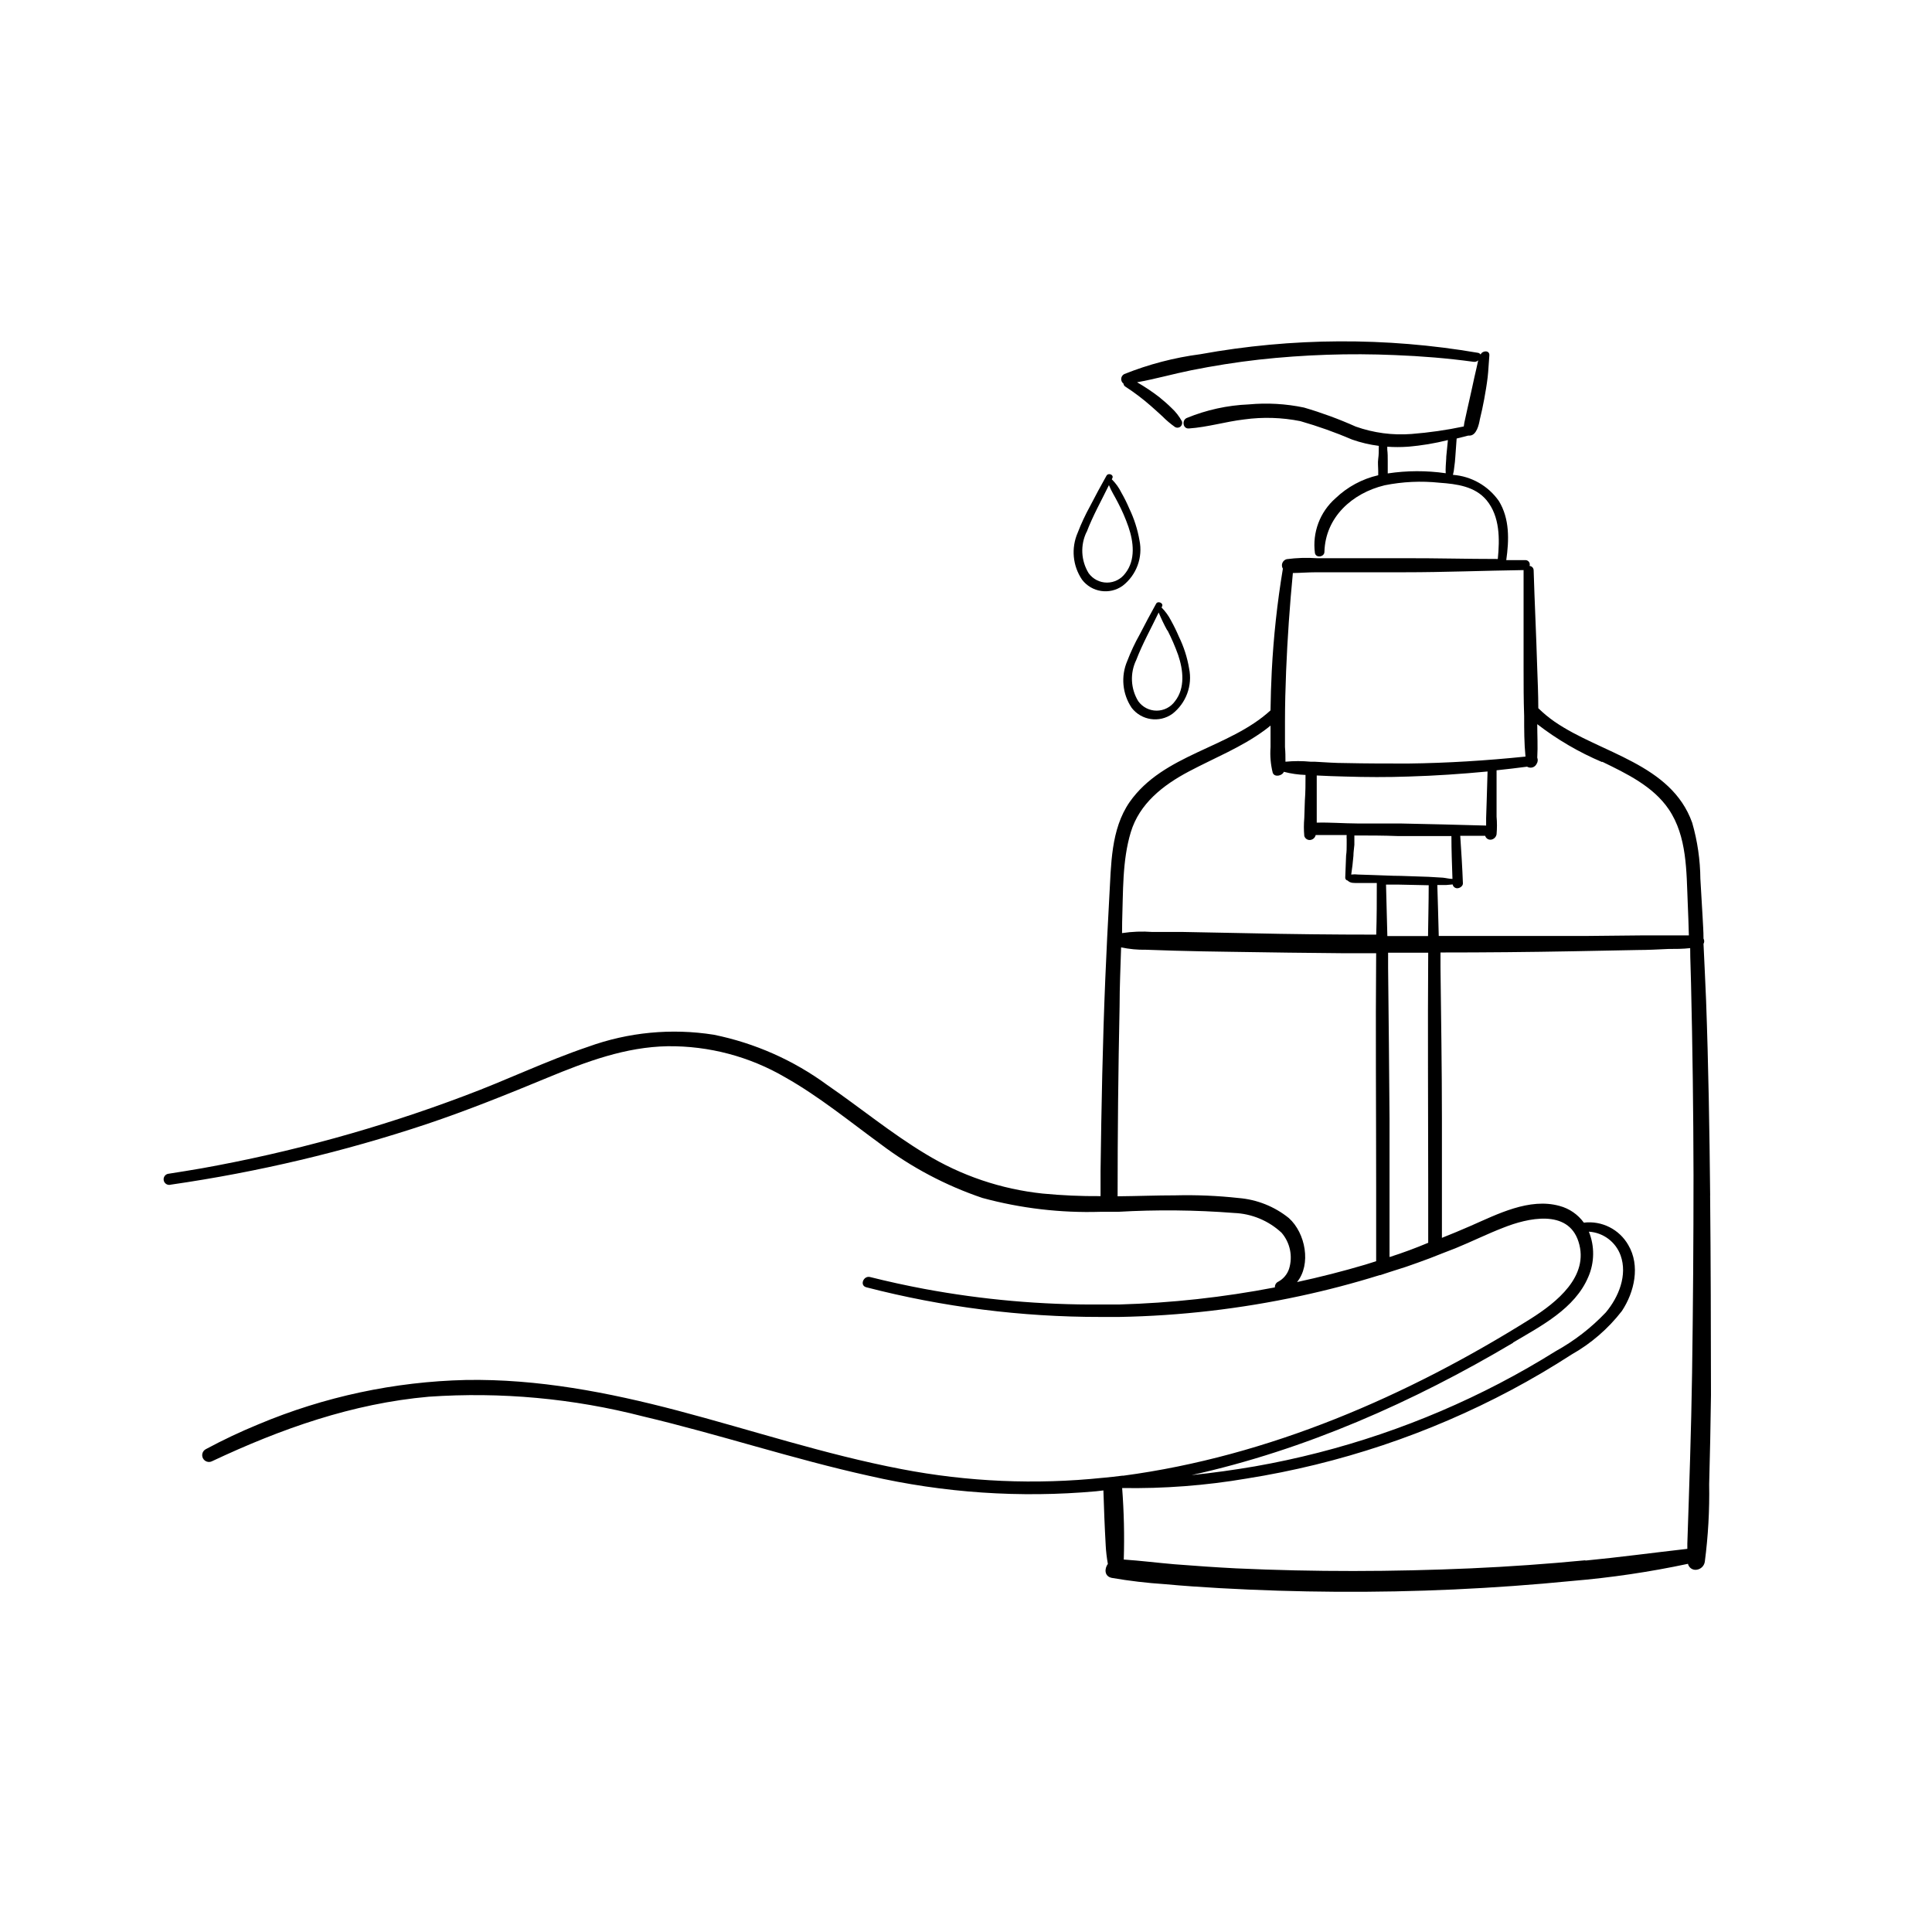 <?xml version="1.0" encoding="UTF-8"?>
<!-- Uploaded to: ICON Repo, www.iconrepo.com, Generator: ICON Repo Mixer Tools -->
<svg fill="#000000" width="800px" height="800px" version="1.1" viewBox="144 144 512 512" xmlns="http://www.w3.org/2000/svg">
 <g>
  <path d="m597.21 460.81c-0.176-17.23-0.453-34.484-1.082-51.742-0.203-5.039-0.453-9.949-0.68-14.938 0.25-0.426 0.25-0.957 0-1.387 0-1.965-0.152-3.93-0.25-5.894-0.203-3.301-0.379-6.602-0.578-9.875h-0.004c-0.039-5.055-0.766-10.078-2.168-14.938-5.594-15.668-24.184-18.34-36.426-26.754v0.004c-1.551-1.078-3.008-2.281-4.356-3.602 0-3.652-0.176-7.332-0.301-11.008-0.25-8.516-0.68-17.027-0.934-25.543v-0.004c-0.012-0.605-0.48-1.105-1.086-1.156 0.125-0.363 0.066-0.762-0.16-1.066-0.227-0.309-0.59-0.484-0.973-0.473h-5.039c0.754-5.266 0.934-10.957-1.965-15.668-2.809-4.016-7.277-6.559-12.164-6.926 0.176-0.676 0.297-1.367 0.352-2.066 0.125-0.883 0.227-1.762 0.277-2.672 0.125-1.613 0.25-3.25 0.352-4.887l3.074-0.781v0.004c0.109 0.012 0.219 0.012 0.328 0 1.891 0 2.519-2.973 2.746-4.281 0.43-1.789 0.832-3.578 1.16-5.391s0.68-3.828 0.906-5.742c0.227-1.914 0.277-3.856 0.453-5.793 0.152-1.461-1.812-1.41-2.316-0.277l-0.004-0.004c-0.16-0.242-0.418-0.406-0.703-0.453-24.363-4.172-49.266-4.047-73.582 0.375-6.914 0.902-13.684 2.672-20.152 5.266-0.457 0.234-0.762 0.691-0.805 1.203-0.039 0.516 0.188 1.012 0.602 1.316 0.035 0.367 0.254 0.688 0.582 0.855 2.332 1.52 4.555 3.203 6.648 5.039 1.031 0.883 2.039 1.84 3.074 2.769 1.043 1.059 2.184 2.019 3.398 2.875 0.469 0.25 1.047 0.184 1.441-0.172 0.395-0.359 0.527-0.926 0.324-1.418-0.719-1.309-1.645-2.492-2.746-3.5-1.031-1.031-2.141-1.965-3.273-2.898-1.859-1.43-3.812-2.734-5.848-3.902 4.812-0.855 9.574-2.215 14.332-3.176 5.918-1.184 11.914-2.141 17.91-2.82h0.004c11.977-1.32 24.035-1.727 36.07-1.211 7.004 0.277 13.98 0.832 20.906 1.789h0.004c0.434 0.059 0.875-0.09 1.184-0.402-0.301 1.484-0.68 2.973-1.008 4.457-0.43 1.914-0.805 3.805-1.258 5.719-0.453 1.914-0.781 3.551-1.184 5.316-0.168 0.672-0.297 1.355-0.379 2.039-4.57 0.965-9.199 1.629-13.855 1.992-5.012 0.387-10.051-0.281-14.785-1.965-4.449-1.988-9.027-3.672-13.707-5.039-4.809-1.008-9.742-1.285-14.633-0.832-5.652 0.23-11.219 1.453-16.449 3.606-1.336 0.605-1.008 2.898 0.578 2.769 5.039-0.352 9.723-1.812 14.66-2.394 4.953-0.68 9.984-0.527 14.887 0.453 4.676 1.344 9.262 2.977 13.73 4.887 2.285 0.805 4.648 1.359 7.055 1.664-0.012 0.082-0.012 0.168 0 0.25 0 1.031 0 2.117-0.152 3.176-0.152 1.059 0 2.117 0 3.176v1.184c-4.262 0.977-8.18 3.094-11.336 6.121-4.113 3.621-6.152 9.051-5.441 14.484 0.277 1.438 2.519 1.059 2.519-0.301 0.25-9.195 7.379-15.566 15.922-17.633v-0.004c4.805-0.969 9.73-1.195 14.609-0.68 4.508 0.328 9.371 0.934 12.445 4.637 3.551 4.309 3.5 10.305 2.973 15.566-8.16 0-16.348-0.227-24.512-0.203h-23.477c-2.656-0.18-5.324-0.094-7.961 0.254-0.52 0.137-0.941 0.508-1.141 1.004-0.199 0.5-0.148 1.059 0.133 1.516-1.496 9.004-2.481 18.09-2.949 27.203-0.176 3.449-0.277 6.902-0.328 10.352-11.008 10.078-28.391 11.562-37.332 24.285-5.039 7.281-4.887 16.703-5.391 25.191-0.402 7.203-0.754 14.402-1.059 21.59-0.707 16.977-1.031 33.98-1.258 50.961v6.699c-5.121 0.039-10.242-0.188-15.34-0.68-11.016-1.16-21.633-4.758-31.086-10.531-9.07-5.465-17.281-12.242-25.996-18.238-8.941-6.57-19.203-11.117-30.078-13.324-11.199-1.773-22.668-0.672-33.328 3.199-11.109 3.754-21.688 8.891-32.746 13-22.559 8.512-45.848 14.934-69.578 19.195-2.922 0.504-5.871 0.984-8.793 1.438l0.004-0.004c-0.422 0.039-0.809 0.25-1.062 0.59-0.254 0.34-0.352 0.77-0.266 1.184 0.082 0.414 0.336 0.773 0.703 0.988 0.363 0.215 0.801 0.266 1.203 0.137 23.055-3.332 45.766-8.711 67.863-16.074 10.781-3.629 21.285-7.859 31.816-12.219s20.809-8.188 31.965-8.387c10.953-0.121 21.734 2.734 31.188 8.266 8.918 5.039 16.953 11.613 25.191 17.633 8.18 6.191 17.309 11.023 27.027 14.309 10.176 2.758 20.699 3.996 31.238 3.676h4.684c10.25-0.594 20.523-0.492 30.758 0.305 4.691 0.18 9.16 2.039 12.598 5.238 2.269 2.633 3.019 6.25 1.988 9.57-0.48 1.441-1.488 2.648-2.82 3.379-0.605 0.262-0.977 0.879-0.934 1.535-13.641 2.629-27.477 4.144-41.363 4.535h-4.887c-15.645 0.113-31.27-1.27-46.652-4.133-4.836-0.906-9.633-1.957-14.383-3.148-1.738-0.43-2.848 2.242-0.984 2.719 20.258 5.238 41.098 7.879 62.02 7.859h5.039c16.094-0.293 32.125-2.148 47.863-5.539 7.121-1.527 14.156-3.375 21.109-5.543h0.176l2.519-0.832 1.812-0.578 2.519-0.805c2.117-0.73 4.207-1.484 6.297-2.266l3.527-1.387 3.25-1.258c4.258-1.738 8.414-3.805 12.723-5.465 6.324-2.519 17.078-5.039 19.875 3.727 2.949 9.195-5.918 16.148-12.594 20.379-32.746 20.531-69.477 36.5-108.07 41.641h-0.301c-1.637 0.227-3.301 0.379-5.039 0.555l-0.004-0.004c-17.852 1.863-35.883 1.082-53.504-2.32-20.152-3.856-39.551-10.305-59.324-15.516-18.312-4.812-37.004-8.414-56.023-8.086-18.914 0.438-37.578 4.43-55.016 11.766-4.746 1.949-9.387 4.144-13.906 6.574-0.879 0.465-1.211 1.555-0.742 2.43 0.465 0.875 1.555 1.211 2.43 0.742 18.262-8.59 37.18-15.289 57.41-17.078 19.082-1.32 38.254 0.441 56.777 5.215 20.152 4.762 39.777 11.309 59.98 15.77 19.688 4.512 39.961 5.887 60.078 4.078l1.941-0.227c0.152 4.812 0.328 9.621 0.605 14.434l-0.004 0.004c0.09 1.688 0.281 3.371 0.582 5.035-0.957 1.285-0.934 3.301 1.031 3.703 4.652 0.805 9.344 1.359 14.055 1.664 4.863 0.453 9.75 0.781 14.637 1.059 10.227 0.57 20.473 0.891 30.73 0.957h0.004c20.91 0.137 41.812-0.82 62.621-2.871 10.305-0.867 20.543-2.383 30.656-4.535 0.242 1.062 1.273 1.75 2.344 1.562 1.086-0.164 1.941-1.008 2.117-2.094 0.891-6.812 1.277-13.684 1.156-20.555 0.219-7.875 0.379-15.754 0.48-23.629-0.023-17.809-0.051-35.34-0.227-52.898zm-85.445-191.45v-3.273c0-0.984 0-1.965-0.125-2.949 0.012-0.25 0.012-0.504 0-0.754 1.809 0.125 3.629 0.125 5.438 0 3.59-0.293 7.144-0.883 10.633-1.762-0.152 1.438-0.277 2.898-0.43 4.332 0 0.883-0.125 1.762-0.152 2.672l0.004-0.004c-0.039 0.598-0.039 1.195 0 1.789-5.098-0.734-10.277-0.719-15.367 0.051zm56.828 76.504c6.422 3.125 13.504 6.5 17.633 12.594 4.887 7.203 4.684 16.473 5.039 24.836 0.125 2.871 0.227 5.719 0.301 8.59h-4.133-7.559l-15.113 0.152h-30.23-9.246c-0.125-4.508-0.227-9.02-0.379-13.504l0.008 0.004c0.234-0.012 0.469-0.012 0.707 0h1.664l1.688-0.152-0.004 0.004c0.113 0.59 0.633 1.016 1.234 1.008 0.656 0 1.512-0.578 1.484-1.309-0.152-4.207-0.43-8.414-0.707-12.594h6.602l0.004-0.004c0.191 0.684 0.855 1.121 1.562 1.031 0.746-0.109 1.336-0.691 1.461-1.434 0.137-1.551 0.137-3.113 0-4.66v-4.484-7.809c2.695-0.277 5.391-0.605 8.086-0.957 0.422 0.262 0.941 0.332 1.422 0.195 0.48-0.141 0.879-0.477 1.098-0.926 0.328-0.492 0.395-1.113 0.176-1.664 0.176-2.949 0-5.894 0-8.867 5.281 4.074 11.062 7.453 17.203 10.051zm-57.281 32.57h3.527l7.129 0.152c0.215-0.012 0.434-0.012 0.652 0 0 4.484-0.125 8.992-0.176 13.477h-10.781c-0.102-4.535-0.227-9.066-0.352-13.629zm-18.363-16.426v-1.512-4.484-6.5c2.519 0.125 5.039 0.227 7.406 0.277 5.668 0.176 11.336 0.203 17.004 0 6.977-0.203 13.93-0.68 20.859-1.336l-0.227 7.707-0.152 4.637v1.988c-7.609-0.219-15.215-0.402-22.824-0.555h-11.336c-3.731-0.02-7.258-0.32-10.73-0.219zm9.723 8.793c0-0.984 0.176-1.965 0.25-2.922v-1.359-1.109c3.828 0 7.559 0 11.461 0.152h14.258c0 3.777 0.152 7.559 0.277 11.359-0.832 0-1.688-0.25-2.519-0.328l-3.805-0.227-7.406-0.25c-2.519 0-5.039-0.176-7.406-0.227l-3.828-0.125h0.004c-0.621-0.078-1.246-0.078-1.867 0 0.254-1.586 0.43-3.273 0.582-4.961zm-9.926-75.145h23.531c10.504 0 20.984-0.43 31.488-0.578v0.125 25.82c0 4.258 0 8.516 0.152 12.773 0 3.551 0 7.152 0.352 10.707-10.328 1.059-20.707 1.715-31.086 1.84-5.566 0-11.133 0-16.676-0.125-2.672 0-5.367-0.203-8.035-0.352h-1.133l-0.004-0.004c-2.219-0.215-4.457-0.215-6.676 0 0-1.309 0-2.519-0.125-3.879v-6.828c0-4.457 0.125-8.891 0.301-13.352 0.352-8.641 0.957-17.305 1.789-25.945 1.965-0.023 4.055-0.199 6.121-0.199zm-51.363 92.652c0.277-7.859 0-16.223 2.293-23.781 2.293-7.559 8.516-12.445 15.367-16.07 6.852-3.629 13.93-6.398 20.152-10.984 0.527-0.379 1.008-0.781 1.512-1.184v5.793l-0.004 0.004c-0.16 2.25 0.035 4.512 0.582 6.699 0.453 1.285 2.519 0.832 2.949-0.25h-0.004c1.879 0.492 3.805 0.77 5.746 0.832 0 2.266 0 4.559-0.176 6.828l-0.152 4.637v-0.004c-0.141 1.559-0.141 3.125 0 4.684 0.184 0.719 0.875 1.184 1.609 1.086 0.703-0.094 1.27-0.621 1.414-1.312h8.211c-0.035 0.371-0.035 0.742 0 1.109v1.359c0 0.984 0 1.965-0.152 2.949l-0.227 5.871v-0.004c-0.016 0.383 0.254 0.719 0.629 0.781 0.805 0.781 1.715 0.629 2.797 0.656h4.938c0 4.559 0 9.117-0.152 13.68-11.402 0-22.805-0.125-34.207-0.379l-16.93-0.328h-8.188 0.004c-2.684-0.203-5.379-0.102-8.039 0.301zm64.41 90.84c-5.945 1.762-11.992 3.301-18.062 4.609 3.805-4.66 2.266-12.973-2.168-16.953h0.004c-3.809-3.07-8.449-4.922-13.324-5.316-5.57-0.613-11.176-0.848-16.777-0.707-5.039 0-10.078 0.203-15.289 0.25 0-16.793 0.176-33.586 0.527-50.383 0-5.188 0.25-10.402 0.402-15.594v0.008c2.152 0.461 4.348 0.672 6.551 0.629l7.559 0.25c5.039 0.152 10.078 0.227 15.113 0.301 10.078 0.168 20.152 0.293 30.23 0.379h8.137c-0.176 20.633 0 41.289 0 61.918v11.309 8.387zm6.449-2.039v-6.348-10.078-20.152c-0.102-13.434-0.227-26.812-0.379-40.129v-3.93h10.629c-0.152 20.633 0 41.289 0 61.918v11.309 3.652c-3.297 1.387-6.621 2.621-10.148 3.754zm32.746 22.672c7.406-4.383 16.398-8.992 19.926-17.383h0.004c1.656-3.816 1.711-8.137 0.148-11.992 3.812 0.234 7.117 2.707 8.414 6.297 1.863 5.215-0.504 11.035-3.93 15.113-3.883 4.086-8.367 7.555-13.301 10.277-4.836 3.023-9.781 5.852-14.836 8.488v0.004c-20.359 10.609-42.227 18.035-64.84 22.016-5.566 0.957-11.184 1.738-16.801 2.316 30.074-6.648 58.816-19.395 85.219-35.062zm19.145 57.711c-10.078 0.973-20.211 1.688-30.406 2.141-20.68 0.906-41.438 0.957-62.145 0-5.441-0.277-10.855-0.656-16.273-1.082-4.508-0.379-9.02-0.957-13.504-1.258l0.008-0.004c0.195-6.32 0.051-12.641-0.43-18.945 11.062 0.184 22.117-0.66 33.023-2.519 12.258-1.945 24.332-4.902 36.098-8.84 11.73-3.926 23.113-8.824 34.035-14.637 5.441-2.898 10.73-6.019 15.922-9.371h-0.004c5.176-2.914 9.715-6.84 13.352-11.535 3.352-5.039 4.914-12.066 1.715-17.48v-0.004c-2.375-4.176-7.023-6.519-11.789-5.945-1.574-2.18-3.852-3.746-6.449-4.434-8.012-2.215-16.449 2.191-23.602 5.316-2.519 1.109-5.039 2.141-7.559 3.148v-1.336-10.078-20.152c0-13.375-0.227-26.754-0.379-40.129v-3.93c11.754 0 23.512-0.109 35.266-0.328l16.953-0.328c2.719 0 5.441-0.152 8.16-0.277 1.914 0 3.879 0 5.793-0.227 0 3.148 0.176 6.297 0.227 9.445 0.402 16.895 0.621 33.789 0.656 50.684 0 17.5-0.125 34.996-0.379 52.496-0.227 15.113-0.754 30.23-1.258 45.191v1.387c-9.195 1.039-18.086 2.246-27.027 3.106z"/>
  <path d="m441.51 299.24c3.668-2.832 5.398-7.508 4.461-12.043-0.504-2.914-1.414-5.746-2.695-8.414-0.621-1.461-1.328-2.883-2.117-4.258-0.637-1.297-1.488-2.481-2.519-3.5l0.152-0.328c0.43-0.934-1.109-1.461-1.562-0.629-1.512 2.672-2.949 5.367-4.359 8.086-1.246 2.266-2.344 4.613-3.273 7.027-1.773 4.074-1.336 8.77 1.16 12.445 2.559 3.356 7.324 4.07 10.754 1.613zm-9.547-14.207c1.613-4.281 3.906-8.34 5.918-12.469 0.605 1.562 1.613 3.098 2.344 4.559 1.105 2.09 2.047 4.262 2.824 6.496 1.359 3.953 1.941 8.742-0.805 12.27h-0.004c-1.125 1.57-2.941 2.504-4.875 2.504-1.934 0-3.746-0.934-4.871-2.504-2.031-3.316-2.234-7.438-0.531-10.934z"/>
  <path d="m450.38 304c-1.484 2.695-2.949 5.391-4.332 8.113-1.273 2.258-2.375 4.606-3.301 7.027-1.758 4.074-1.32 8.766 1.16 12.445 2.574 3.332 7.316 4.043 10.754 1.613 3.672-2.84 5.402-7.523 4.461-12.066-0.492-2.914-1.398-5.738-2.695-8.391-0.621-1.465-1.32-2.891-2.09-4.281-0.656-1.281-1.504-2.457-2.519-3.477l0.176-0.328c0.328-0.934-1.211-1.461-1.613-0.656zm3.023 7.055c1.078 2.113 2.019 4.293 2.82 6.523 1.336 3.93 1.914 8.742-0.832 12.242-1.125 1.574-2.938 2.508-4.871 2.508-1.934 0-3.75-0.934-4.875-2.508-2.023-3.309-2.223-7.418-0.531-10.906 1.637-4.281 3.906-8.34 5.945-12.594 0.672 1.617 1.426 3.199 2.269 4.734z"/>
 </g>
</svg>
